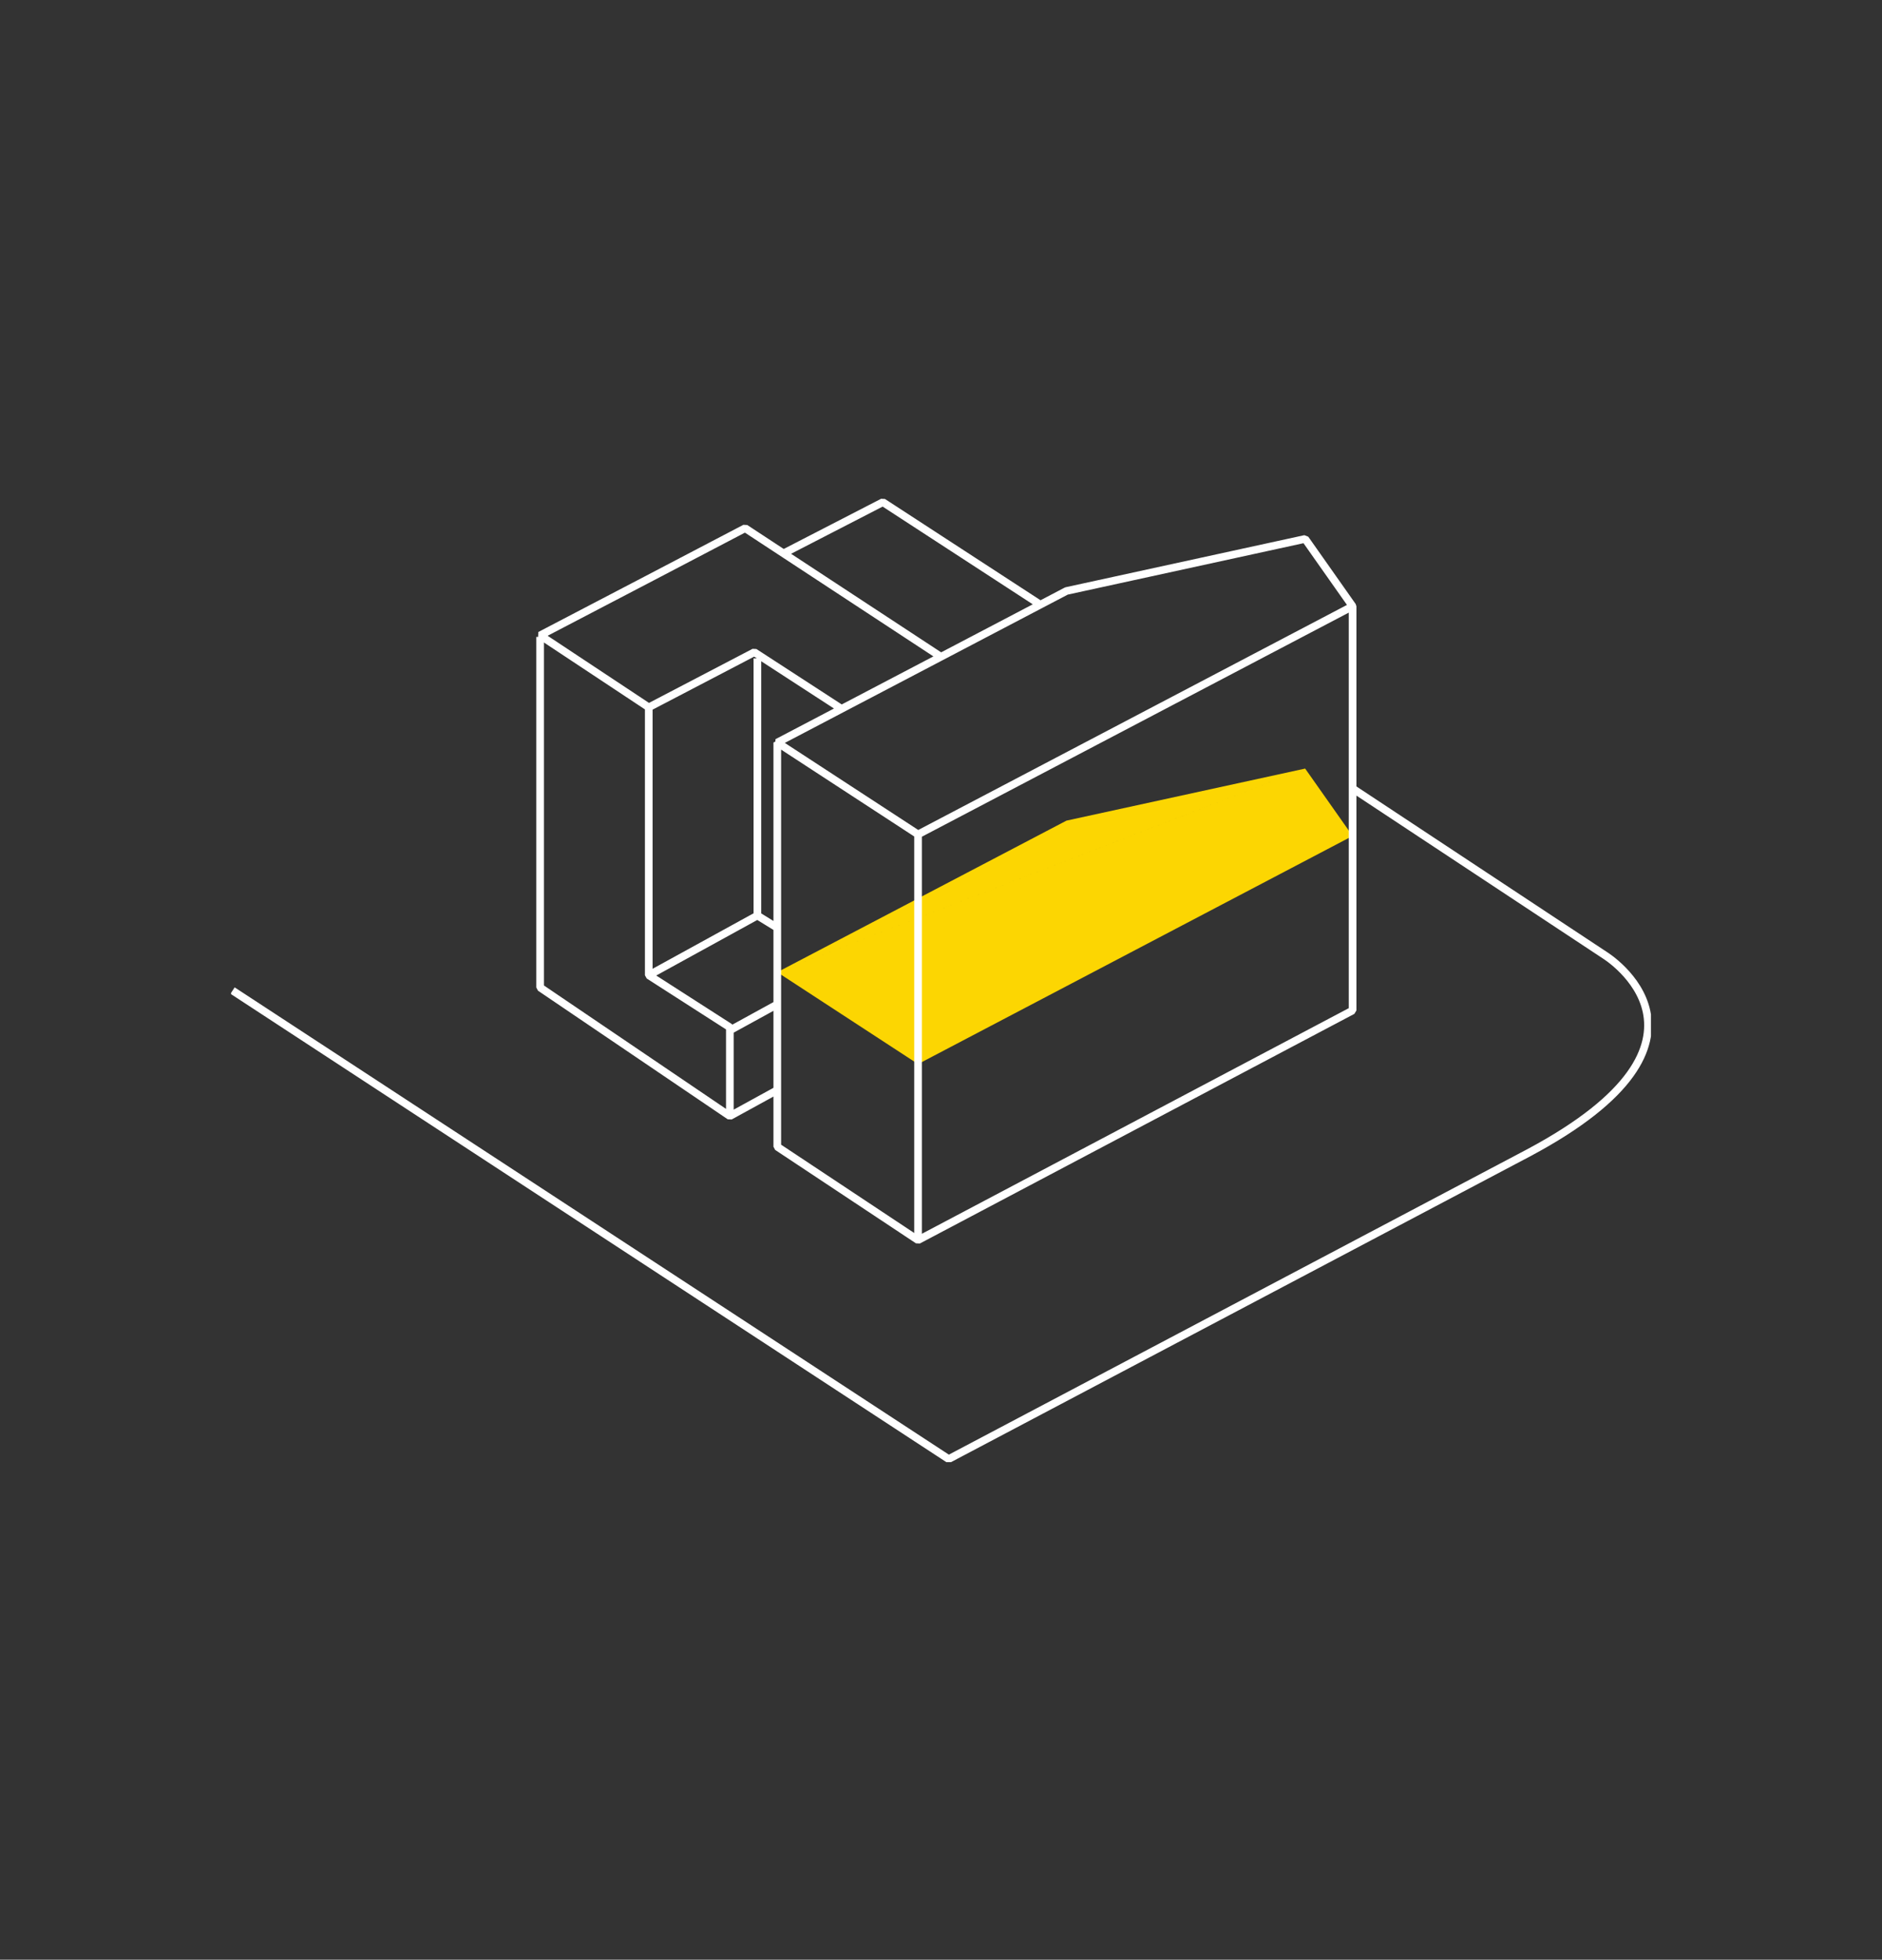 <?xml version="1.0" encoding="utf-8"?>
<!-- Generator: Adobe Illustrator 24.0.3, SVG Export Plug-In . SVG Version: 6.00 Build 0)  -->
<svg version="1.1" id="Layer_1" xmlns="http://www.w3.org/2000/svg" xmlns:xlink="http://www.w3.org/1999/xlink" x="0px" y="0px"
	 viewBox="0 0 123 128" style="enable-background:new 0 0 123 128;" xml:space="preserve">
<rect x="0" y="0" width="123" height="128" fill="#333333" stroke="none"/>
<style type="text/css">
	.st0{fill:#FCD602;}
	.st1{clip-path:url(#XMLID_19_);fill:none;stroke:#FFF;stroke-width:0.5;stroke-linejoin:bevel;stroke-miterlimit:10;}
</style>
<g id="XMLID_17_">
	<path id="XMLID_3_" class="st0" d="M50.8,63.5l9.2,6l28.4-14.9l-3.1-4.4 M85.3,50.2l-15.6,3.4l-18.9,9.9"/>
	<g id="XMLID_16_">
		<defs>
			<rect id="XMLID_15_" x="15.1" y="32.5" width="92.8" height="63"/>
		</defs>
		<clipPath id="XMLID_19_">
			<use xlink:href="#XMLID_15_"  style="overflow:visible;"/>
		</clipPath>
		<path id="XMLID_14_" class="st1" d="M15.2,64.7L62,95.3l37.9-20c13.9-7.4,5-12.9,5-12.9L88.4,51.5 M35.3,41.6v22.9l12.4,8.4
			l3.1-1.7 M50.8,65.6l-3.1,1.7 M47.7,72.8v-5.7l-5.3-3.4V46.2 M49.5,59.8l1.3,0.8 M49.5,43v16.8l-7.1,3.9 M61.5,42.9l-12.8-8.4
			l-6.5,3.4l-6.9,3.6l7.1,4.7l6.9-3.6l5.7,3.7 M60,81V54.5l-9.2-6v26.4L60,81L88.4,66V39.6l-3.1-4.4 M68,39.5l-10.3-6.7l-6.6,3.4
			 M85.3,35.2L85.3,35.2l-15.6,3.4l-18.9,9.9l9.2,6l28.4-14.9L85.3,35.2z"/>
	</g>
</g>
</svg>
